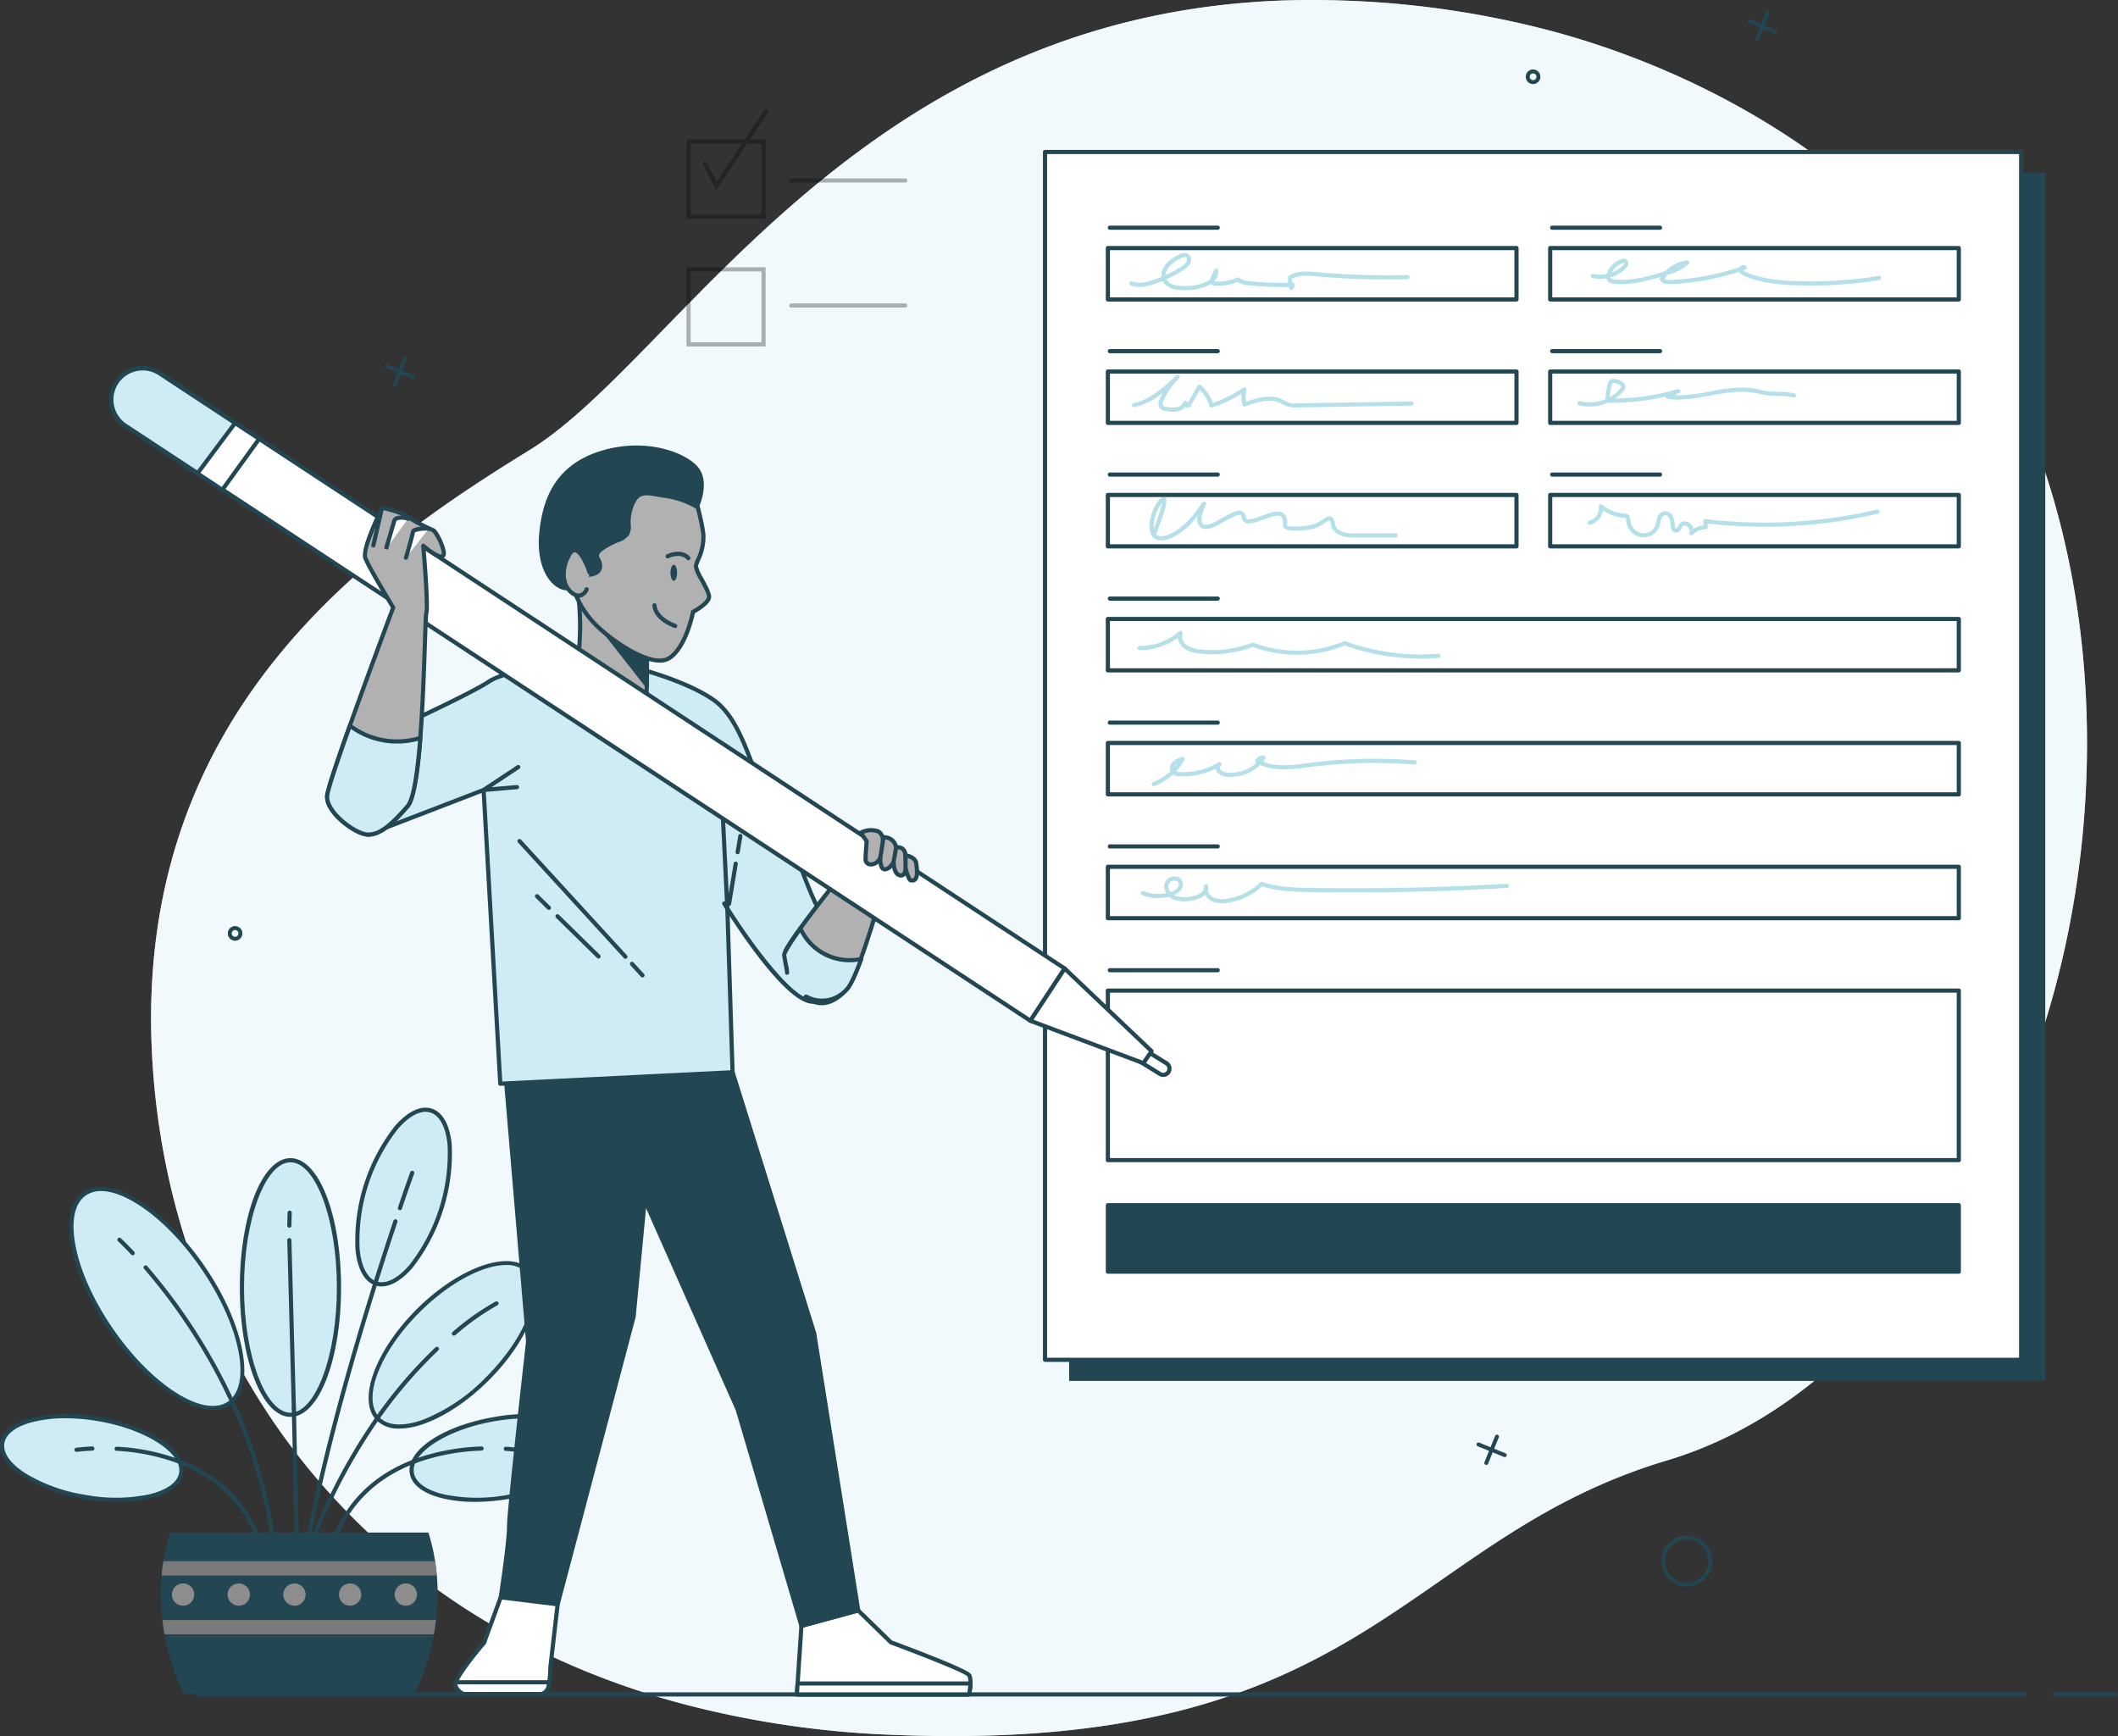 <svg id="Groupe_50699" data-name="Groupe 50699" xmlns="http://www.w3.org/2000/svg" xmlns:xlink="http://www.w3.org/1999/xlink" width="508.356" height="416.671" viewBox="0 0 508.356 416.671">
  <rect x="0" y="0" width="508.356" height="416.671" fill="#333333" stroke="none"/>
  <defs>
    <clipPath id="clip-path">
      <rect id="Rectangle_20145" data-name="Rectangle 20145" width="508.356" height="416.671" fill="none"/>
    </clipPath>
    <clipPath id="clip-path-3">
      <rect id="Rectangle_20129" data-name="Rectangle 20129" width="464.653" height="416.671" transform="translate(36.263)" fill="none"/>
    </clipPath>
    <clipPath id="clip-path-4">
      <rect id="Rectangle_20143" data-name="Rectangle 20143" width="53" height="57" transform="translate(164.766 26.151)" fill="none"/>
    </clipPath>
  </defs>
  <g id="Groupe_50707" data-name="Groupe 50707" clip-path="url(#clip-path)">
    <g id="Groupe_50706" data-name="Groupe 50706">
      <g id="Groupe_50705" data-name="Groupe 50705" clip-path="url(#clip-path)">
        <path id="Tracé_519275" data-name="Tracé 519275" d="M487.308,255.739c-14.722,39.433-44.8,82.112-87.135,94.748-63.961,19.1-71.6,70.655-186.163,65.873a231.163,231.163,0,0,1-49.538-7.265,192.368,192.368,0,0,1-23.291-7.747C74.255,374.241,39.343,314.58,36.445,252.155,32.62,170.053,89.9,130.919,127.136,108S209.238-3.7,321.9.119a224.021,224.021,0,0,1,50.919,7.439c37.907,10.259,76.441,32.951,98.834,66.124q2.521,3.738,4.82,7.641c29.966,50.842,30.913,120.657,10.839,174.416" fill="#cfecf4"/>
        <g id="Groupe_50701" data-name="Groupe 50701" opacity="0.7">
          <g id="Groupe_50700" data-name="Groupe 50700">
            <g id="Groupe_50699-2" data-name="Groupe 50699" clip-path="url(#clip-path-3)">
              <path id="Tracé_519276" data-name="Tracé 519276" d="M487.308,255.739c-14.722,39.433-44.8,82.112-87.135,94.748-63.961,19.1-71.6,70.655-186.163,65.873a231.163,231.163,0,0,1-49.538-7.265,192.368,192.368,0,0,1-23.291-7.747C74.255,374.241,39.343,314.58,36.445,252.155,32.62,170.053,89.9,130.919,127.136,108S209.238-3.7,321.9.119a224.021,224.021,0,0,1,50.919,7.439c37.907,10.259,76.441,32.951,98.834,66.124q2.521,3.738,4.82,7.641c29.966,50.842,30.913,120.657,10.839,174.416" fill="#fff"/>
            </g>
          </g>
        </g>
        <rect id="Rectangle_20130" data-name="Rectangle 20130" width="234.283" height="289.882" transform="translate(256.613 41.546)" fill="#234653"/>
        <rect id="Rectangle_20131" data-name="Rectangle 20131" width="234.283" height="289.882" transform="translate(250.823 36.479)" fill="#fff"/>
        <path id="Tracé_519277" data-name="Tracé 519277" d="M485.106,326.861H250.823a.5.5,0,0,1-.5-.5V36.479a.5.5,0,0,1,.5-.5H485.106a.5.5,0,0,1,.5.5V326.361a.5.5,0,0,1-.5.5m-233.783-1H484.606V36.979H251.323Z" fill="#234653"/>
        <rect id="Rectangle_20132" data-name="Rectangle 20132" width="98.077" height="12.331" transform="translate(265.906 59.539)" fill="#fff"/>
        <path id="Tracé_519278" data-name="Tracé 519278" d="M363.983,72.37H265.906a.5.5,0,0,1-.5-.5V59.539a.5.5,0,0,1,.5-.5h98.077a.5.5,0,0,1,.5.5V71.87a.5.5,0,0,1-.5.5m-97.577-1h97.076V60.039H266.406Z" fill="#234653"/>
        <path id="Tracé_519279" data-name="Tracé 519279" d="M292.269,55.15H266.385a.5.5,0,0,1,0-1h25.884a.5.5,0,0,1,0,1" fill="#234653"/>
        <rect id="Rectangle_20133" data-name="Rectangle 20133" width="98.077" height="12.331" transform="translate(372.071 59.539)" fill="#fff"/>
        <path id="Tracé_519280" data-name="Tracé 519280" d="M470.148,72.37H372.071a.5.5,0,0,1-.5-.5V59.539a.5.5,0,0,1,.5-.5h98.077a.5.5,0,0,1,.5.5V71.87a.5.5,0,0,1-.5.5m-97.577-1h97.077V60.039H372.571Z" fill="#234653"/>
        <path id="Tracé_519281" data-name="Tracé 519281" d="M398.434,55.15H372.549a.5.5,0,0,1,0-1h25.885a.5.5,0,0,1,0,1" fill="#234653"/>
        <rect id="Rectangle_20134" data-name="Rectangle 20134" width="98.077" height="12.331" transform="translate(265.906 89.166)" fill="#fff"/>
        <path id="Tracé_519282" data-name="Tracé 519282" d="M363.983,102H265.906a.5.5,0,0,1-.5-.5V89.166a.5.5,0,0,1,.5-.5h98.077a.5.5,0,0,1,.5.5V101.5a.5.5,0,0,1-.5.5m-97.577-1h97.076V89.666H266.406Z" fill="#234653"/>
        <path id="Tracé_519283" data-name="Tracé 519283" d="M292.269,84.777H266.385a.5.5,0,0,1,0-1h25.884a.5.5,0,0,1,0,1" fill="#234653"/>
        <rect id="Rectangle_20135" data-name="Rectangle 20135" width="98.077" height="12.331" transform="translate(372.071 89.166)" fill="#fff"/>
        <path id="Tracé_519284" data-name="Tracé 519284" d="M470.148,102H372.071a.5.5,0,0,1-.5-.5V89.166a.5.5,0,0,1,.5-.5h98.077a.5.5,0,0,1,.5.5V101.5a.5.5,0,0,1-.5.5m-97.577-1h97.077V89.666H372.571Z" fill="#234653"/>
        <path id="Tracé_519285" data-name="Tracé 519285" d="M398.434,84.777H372.549a.5.5,0,0,1,0-1h25.885a.5.5,0,0,1,0,1" fill="#234653"/>
        <rect id="Rectangle_20136" data-name="Rectangle 20136" width="98.077" height="12.331" transform="translate(265.906 118.793)" fill="#fff"/>
        <path id="Tracé_519286" data-name="Tracé 519286" d="M363.983,131.624H265.906a.5.5,0,0,1-.5-.5V118.793a.5.5,0,0,1,.5-.5h98.077a.5.5,0,0,1,.5.5v12.331a.5.5,0,0,1-.5.5m-97.577-1h97.076V119.293H266.406Z" fill="#234653"/>
        <path id="Tracé_519287" data-name="Tracé 519287" d="M292.269,114.4H266.385a.5.5,0,0,1,0-1h25.884a.5.5,0,0,1,0,1" fill="#234653"/>
        <rect id="Rectangle_20137" data-name="Rectangle 20137" width="204.241" height="12.331" transform="translate(265.907 148.556)" fill="#fff"/>
        <path id="Tracé_519288" data-name="Tracé 519288" d="M470.148,161.386H265.906a.5.5,0,0,1-.5-.5v-12.33a.5.5,0,0,1,.5-.5H470.148a.5.5,0,0,1,.5.5v12.33a.5.5,0,0,1-.5.5m-203.742-1H469.647V149.055H266.406Z" fill="#234653"/>
        <path id="Tracé_519289" data-name="Tracé 519289" d="M292.269,144.167H266.385a.5.5,0,0,1,0-1h25.884a.5.5,0,0,1,0,1" fill="#234653"/>
        <rect id="Rectangle_20138" data-name="Rectangle 20138" width="204.241" height="12.331" transform="translate(265.907 178.319)" fill="#fff"/>
        <path id="Tracé_519290" data-name="Tracé 519290" d="M470.148,191.15H265.906a.5.5,0,0,1-.5-.5V178.319a.5.5,0,0,1,.5-.5H470.148a.5.5,0,0,1,.5.5V190.65a.5.5,0,0,1-.5.5m-203.742-1H469.647V178.819H266.406Z" fill="#234653"/>
        <path id="Tracé_519291" data-name="Tracé 519291" d="M292.269,173.93H266.385a.5.5,0,0,1,0-1h25.884a.5.5,0,0,1,0,1" fill="#234653"/>
        <rect id="Rectangle_20139" data-name="Rectangle 20139" width="204.241" height="12.331" transform="translate(265.907 208.034)" fill="#fff"/>
        <path id="Tracé_519292" data-name="Tracé 519292" d="M470.148,220.865H265.906a.5.5,0,0,1-.5-.5V208.034a.5.5,0,0,1,.5-.5H470.148a.5.5,0,0,1,.5.5v12.331a.5.5,0,0,1-.5.5m-203.742-1H469.647V208.534H266.406Z" fill="#234653"/>
        <rect id="Rectangle_20140" data-name="Rectangle 20140" width="204.241" height="15.946" transform="translate(265.907 289.261)" fill="#234653"/>
        <path id="Tracé_519293" data-name="Tracé 519293" d="M470.148,305.707H265.906a.5.5,0,0,1-.5-.5V289.261a.5.5,0,0,1,.5-.5H470.148a.5.5,0,0,1,.5.5v15.946a.5.5,0,0,1-.5.5m-203.742-1H469.647V289.761H266.406Z" fill="#234653"/>
        <path id="Tracé_519294" data-name="Tracé 519294" d="M292.269,203.646H266.385a.5.5,0,0,1,0-1h25.884a.5.5,0,0,1,0,1" fill="#234653"/>
        <rect id="Rectangle_20141" data-name="Rectangle 20141" width="204.241" height="40.688" transform="translate(265.907 237.75)" fill="#fff"/>
        <path id="Tracé_519295" data-name="Tracé 519295" d="M470.148,278.938H265.906a.5.5,0,0,1-.5-.5V237.75a.5.5,0,0,1,.5-.5H470.148a.5.5,0,0,1,.5.5v40.688a.5.5,0,0,1-.5.5m-203.742-1H469.647V238.25H266.406Z" fill="#234653"/>
        <path id="Tracé_519296" data-name="Tracé 519296" d="M292.269,233.361H266.385a.5.5,0,0,1,0-1h25.884a.5.5,0,0,1,0,1" fill="#234653"/>
        <rect id="Rectangle_20142" data-name="Rectangle 20142" width="98.077" height="12.331" transform="translate(372.071 118.793)" fill="#fff"/>
        <path id="Tracé_519297" data-name="Tracé 519297" d="M470.148,131.624H372.071a.5.5,0,0,1-.5-.5V118.793a.5.5,0,0,1,.5-.5h98.077a.5.5,0,0,1,.5.5v12.331a.5.5,0,0,1-.5.5m-97.577-1h97.077V119.293H372.571Z" fill="#234653"/>
        <path id="Tracé_519298" data-name="Tracé 519298" d="M398.434,114.4H372.549a.5.5,0,0,1,0-1h25.885a.5.5,0,0,1,0,1" fill="#234653"/>
        <g id="Groupe_50704" data-name="Groupe 50704" opacity="0.3">
          <g id="Groupe_50703" data-name="Groupe 50703">
            <g id="Groupe_50702" data-name="Groupe 50702" clip-path="url(#clip-path-4)">
              <path id="Tracé_519299" data-name="Tracé 519299" d="M183.766,52.484h-19v-19h19Zm-18-1h17v-17h-17Z"/>
              <path id="Tracé_519300" data-name="Tracé 519300" d="M183.766,83.151h-19v-19h19Zm-18-1h17v-17h-17Z"/>
              <path id="Tracé_519301" data-name="Tracé 519301" d="M217.266,43.818H189.932a.5.5,0,0,1,0-1h27.334a.5.5,0,0,1,0,1"/>
              <path id="Tracé_519302" data-name="Tracé 519302" d="M217.266,73.818H189.932a.5.5,0,0,1,0-1h27.334a.5.5,0,0,1,0,1"/>
              <path id="Tracé_519303" data-name="Tracé 519303" d="M171.87,45.645l-3.052-6.1a.5.5,0,0,1,.9-.447l2.28,4.563,11.523-17.283a.5.5,0,0,1,.832.554Z"/>
            </g>
          </g>
        </g>
        <path id="Tracé_519304" data-name="Tracé 519304" d="M507.856,407.167h-14.88a.5.5,0,1,1,0-1h14.88a.5.5,0,0,1,0,1" fill="#234653"/>
        <path id="Tracé_519305" data-name="Tracé 519305" d="M486.043,407.167H47.451a.5.5,0,0,1,0-1H486.043a.5.5,0,0,1,0,1" fill="#234653"/>
        <path id="Tracé_519306" data-name="Tracé 519306" d="M81.362,309.006c0,16.872-5.214,30.549-11.647,30.549s-11.647-13.677-11.647-30.549,5.215-30.549,11.647-30.549,11.647,13.677,11.647,30.549" fill="#cfecf4"/>
        <path id="Tracé_519307" data-name="Tracé 519307" d="M69.715,340.056c-6.812,0-12.147-13.639-12.147-31.05s5.335-31.049,12.147-31.049S81.861,291.6,81.861,309.006s-5.334,31.05-12.146,31.05m0-61.1c-6.043,0-11.147,13.761-11.147,30.049s5.1,30.05,11.147,30.05,11.146-13.761,11.146-30.05-5.1-30.049-11.146-30.049" fill="#234653"/>
        <path id="Tracé_519308" data-name="Tracé 519308" d="M105.9,290.167c-3.641,11.459-10.636,19.464-15.623,17.88s-6.079-12.159-2.438-23.618,10.635-19.465,15.623-17.88,6.079,12.159,2.438,23.618" fill="#cfecf4"/>
        <path id="Tracé_519309" data-name="Tracé 519309" d="M91.593,308.747a4.826,4.826,0,0,1-1.466-.224c-2.613-.831-4.318-3.861-4.8-8.531a44.581,44.581,0,0,1,9.444-29.724c3.088-3.536,6.225-5.026,8.844-4.2s4.319,3.859,4.8,8.531a44.574,44.574,0,0,1-9.443,29.724c-2.531,2.9-5.1,4.42-7.379,4.42m10.546-41.9c-1.979,0-4.281,1.409-6.615,4.08a43.6,43.6,0,0,0-9.2,28.963c.438,4.25,1.9,6.978,4.108,7.681s4.978-.683,7.789-3.9a43.6,43.6,0,0,0,9.2-28.964c-.439-4.25-1.9-6.978-4.109-7.68a3.87,3.87,0,0,0-1.173-.179" fill="#234653"/>
        <path id="Tracé_519310" data-name="Tracé 519310" d="M20.443,359.266C8.588,357.258-.314,351.447.56,346.287s11.193-7.714,23.048-5.7S44.365,348.4,43.491,353.56s-11.193,7.714-23.048,5.706" fill="#cfecf4"/>
        <path id="Tracé_519311" data-name="Tracé 519311" d="M28.346,360.454a48.1,48.1,0,0,1-7.988-.7,40.234,40.234,0,0,1-14.9-5.382C1.522,351.81-.392,348.908.066,346.2s3.221-4.814,7.78-5.943a40.3,40.3,0,0,1,15.845-.173c12.313,2.086,21.227,8.041,20.292,13.556-.458,2.7-3.22,4.814-7.779,5.942a33.038,33.038,0,0,1-7.858.868M15.7,340.393a32.042,32.042,0,0,0-7.617.839c-4.149,1.027-6.646,2.852-7.033,5.139S2.423,351.2,6,353.54a39.235,39.235,0,0,0,14.525,5.233,39.26,39.26,0,0,0,15.438-.157c4.148-1.027,6.645-2.852,7.033-5.139.812-4.8-8.105-10.477-19.474-12.4a47.074,47.074,0,0,0-7.82-.682" fill="#234653"/>
        <path id="Tracé_519312" data-name="Tracé 519312" d="M116.867,331.023c-9.9,9.82-21.6,14.078-26.13,9.511s-.175-16.23,9.727-26.05,21.6-14.079,26.13-9.511.175,16.23-9.727,26.05" fill="#cfecf4"/>
        <path id="Tracé_519313" data-name="Tracé 519313" d="M95.852,342.872a7.433,7.433,0,0,1-5.471-1.986c-4.715-4.755-.351-16.759,9.73-26.757s22.121-14.263,26.839-9.508.35,16.759-9.731,26.758c-4.84,4.8-10.258,8.444-15.26,10.265a18.158,18.158,0,0,1-6.107,1.228m25.59-39.259c-5.483,0-13.516,4.174-20.626,11.226-9.69,9.61-14.052,20.979-9.724,25.343,2.043,2.062,5.78,2.248,10.525.522a43.31,43.31,0,0,0,14.9-10.035c9.691-9.611,14.053-20.98,9.725-25.344a6.524,6.524,0,0,0-4.8-1.712" fill="#234653"/>
        <path id="Tracé_519314" data-name="Tracé 519314" d="M48.637,304.088c9.575,13.892,12.428,28.537,6.372,32.71s-18.726-3.7-28.3-17.6-12.428-28.537-6.372-32.71,18.726,3.7,28.3,17.6" fill="#cfecf4"/>
        <path id="Tracé_519315" data-name="Tracé 519315" d="M51.193,338.387c-6.864,0-16.974-7.407-24.9-18.9-4.668-6.774-7.909-13.944-9.126-20.188-1.244-6.385-.221-11.079,2.882-13.218s7.856-1.423,13.379,2.011c5.4,3.359,10.949,8.94,15.618,15.713,9.716,14.1,12.517,29.083,6.245,33.406a7.084,7.084,0,0,1-4.1,1.178M24.245,285.865A6.256,6.256,0,0,0,20.62,286.9c-2.755,1.9-3.632,6.232-2.469,12.2,1.191,6.112,4.376,13.148,8.969,19.812,9.4,13.642,21.79,21.475,27.6,17.468s2.9-18.373-6.5-32.015c-4.591-6.663-10.033-12.144-15.321-15.432-3.278-2.038-6.232-3.074-8.658-3.074" fill="#234653"/>
        <path id="Tracé_519316" data-name="Tracé 519316" d="M71.433,380.534a.5.5,0,0,1-.5-.489l-.9-42a.5.5,0,0,1,.489-.51.508.508,0,0,1,.511.489l.9,42a.5.5,0,0,1-.489.511Z" fill="#234653"/>
        <path id="Tracé_519317" data-name="Tracé 519317" d="M70.532,338.531a.5.5,0,0,1-.5-.486l-1.086-40.384a.5.5,0,0,1,.486-.514h.014a.5.5,0,0,1,.5.487l1.086,40.383a.5.5,0,0,1-.486.514Z" fill="#234653"/>
        <path id="Tracé_519318" data-name="Tracé 519318" d="M69.446,294.652h-.013a.5.5,0,0,1-.487-.513l.078-3.093a.5.5,0,1,1,1,.025l-.078,3.094a.5.5,0,0,1-.5.487" fill="#234653"/>
        <path id="Tracé_519319" data-name="Tracé 519319" d="M66.469,379.388a.5.5,0,0,1-.5-.473,116.53,116.53,0,0,0-11.456-43.886.5.5,0,0,1,.9-.43,117.491,117.491,0,0,1,11.552,44.262.5.5,0,0,1-.472.527h-.027" fill="#234653"/>
        <path id="Tracé_519320" data-name="Tracé 519320" d="M54.965,335.314a.5.5,0,0,1-.451-.285,137.534,137.534,0,0,0-19.933-30.5.5.5,0,0,1,.756-.655A138.574,138.574,0,0,1,55.416,334.6a.5.5,0,0,1-.236.667.513.513,0,0,1-.215.048" fill="#234653"/>
        <path id="Tracé_519321" data-name="Tracé 519321" d="M31.857,301.264a.5.5,0,0,1-.364-.157c-1.947-2.07-3.154-3.176-3.165-3.187a.5.5,0,1,1,.674-.739c.049.046,1.244,1.14,3.219,3.24a.5.5,0,0,1-.364.843" fill="#234653"/>
        <path id="Tracé_519322" data-name="Tracé 519322" d="M72.578,377.1a.485.485,0,0,1-.158-.026.5.5,0,0,1-.317-.632,138.877,138.877,0,0,1,18.952-37.606.5.5,0,0,1,.81.586,137.876,137.876,0,0,0-18.812,37.336.5.5,0,0,1-.475.342" fill="#234653"/>
        <path id="Tracé_519323" data-name="Tracé 519323" d="M91.46,339.626a.5.5,0,0,1-.4-.793,111.062,111.062,0,0,1,13.461-15.467.5.5,0,0,1,.687.726,110.043,110.043,0,0,0-13.338,15.327.5.5,0,0,1-.4.207" fill="#234653"/>
        <path id="Tracé_519324" data-name="Tracé 519324" d="M108.963,320.554a.5.5,0,0,1-.322-.882,61.064,61.064,0,0,1,10.3-7.292.5.5,0,0,1,.457.89,61.371,61.371,0,0,0-10.11,7.166.5.5,0,0,1-.322.118" fill="#234653"/>
        <path id="Tracé_519325" data-name="Tracé 519325" d="M71.816,382.061a.523.523,0,0,1-.078-.006.5.5,0,0,1-.417-.571c4.035-26,12.653-55.912,19.173-76.428a.5.5,0,1,1,.953.3c-6.509,20.484-15.112,50.345-19.138,76.28a.5.5,0,0,1-.493.423" fill="#234653"/>
        <path id="Tracé_519326" data-name="Tracé 519326" d="M90.97,305.707a.494.494,0,0,1-.151-.023.5.5,0,0,1-.326-.628C91.782,301,93.105,296.949,94.427,293a.5.5,0,1,1,.947.317c-1.32,3.94-2.641,7.99-3.927,12.037a.5.5,0,0,1-.477.349" fill="#234653"/>
        <path id="Tracé_519327" data-name="Tracé 519327" d="M95.985,290.452a.477.477,0,0,1-.161-.027.5.5,0,0,1-.313-.634c1.8-5.276,2.936-8.418,2.948-8.449a.5.5,0,1,1,.939.341c-.011.031-1.148,3.165-2.939,8.43a.5.5,0,0,1-.474.339" fill="#234653"/>
        <path id="Tracé_519328" data-name="Tracé 519328" d="M62.65,371.369a.5.5,0,0,1-.473-.338c-3.248-9.484-9.795-16.152-19.461-19.817a.5.5,0,1,1,.356-.935c9.956,3.776,16.7,10.649,20.051,20.428a.5.5,0,0,1-.311.635.51.51,0,0,1-.162.027" fill="#234653"/>
        <path id="Tracé_519329" data-name="Tracé 519329" d="M42.894,351.246a.488.488,0,0,1-.178-.033,49.842,49.842,0,0,0-14.742-3,.5.5,0,0,1-.47-.528.507.507,0,0,1,.529-.47,50.8,50.8,0,0,1,15.039,3.06.5.5,0,0,1-.178.967" fill="#234653"/>
        <path id="Tracé_519330" data-name="Tracé 519330" d="M18.353,348.457a.5.5,0,0,1-.069-.995c.059-.008,1.487-.21,3.852-.3h.02a.5.5,0,0,1,.019,1c-2.309.09-3.736.291-3.751.293a.417.417,0,0,1-.071.005" fill="#234653"/>
        <path id="Tracé_519331" data-name="Tracé 519331" d="M121.895,359.266c11.855-2.008,20.757-7.819,19.883-12.979s-11.193-7.714-23.048-5.7S97.973,348.4,98.847,353.56s11.193,7.714,23.048,5.706" fill="#cfecf4"/>
        <path id="Tracé_519332" data-name="Tracé 519332" d="M113.991,360.454a33.038,33.038,0,0,1-7.858-.868c-4.559-1.128-7.321-3.238-7.779-5.942-.935-5.515,7.979-11.47,20.292-13.556a40.276,40.276,0,0,1,15.845.173c4.559,1.129,7.322,3.239,7.78,5.943s-1.456,5.606-5.388,8.173a40.252,40.252,0,0,1-14.9,5.382,48.1,48.1,0,0,1-7.988.7m12.643-20.061a47.073,47.073,0,0,0-7.82.682c-11.369,1.925-20.286,7.6-19.474,12.4.388,2.287,2.885,4.112,7.033,5.139a39.221,39.221,0,0,0,15.438.157,39.235,39.235,0,0,0,14.525-5.233c3.578-2.336,5.336-4.882,4.948-7.169s-2.884-4.112-7.033-5.139a32.042,32.042,0,0,0-7.617-.839" fill="#234653"/>
        <path id="Tracé_519333" data-name="Tracé 519333" d="M79.688,371.369a.51.51,0,0,1-.162-.027.5.5,0,0,1-.311-.635c3.378-9.866,10.212-16.772,20.31-20.525a.5.5,0,0,1,.348.937c-9.8,3.644-16.435,10.343-19.712,19.912a.5.5,0,0,1-.473.338" fill="#234653"/>
        <path id="Tracé_519334" data-name="Tracé 519334" d="M99.7,351.15a.5.5,0,0,1-.175-.969,51.672,51.672,0,0,1,16.039-3.023.488.488,0,0,1,.52.481.5.5,0,0,1-.482.518,50.681,50.681,0,0,0-15.728,2.962.507.507,0,0,1-.174.031" fill="#234653"/>
        <path id="Tracé_519335" data-name="Tracé 519335" d="M123.985,348.457a.424.424,0,0,1-.071-.005c-.01,0-.95-.133-2.529-.231a.5.5,0,0,1-.467-.53.479.479,0,0,1,.53-.468c1.623.1,2.567.234,2.606.239a.5.5,0,0,1-.069.995" fill="#234653"/>
        <path id="Tracé_519336" data-name="Tracé 519336" d="M99.529,406.56a56.5,56.5,0,0,0,5.508-24.044,49.583,49.583,0,0,0-2.2-14.7H40.8a49.583,49.583,0,0,0-2.2,14.7A56.5,56.5,0,0,0,44.1,406.56Z" fill="#234653"/>
        <path id="Tracé_519337" data-name="Tracé 519337" d="M39.2,374.687q-.265,1.695-.415,3.437H104.84q-.151-1.741-.415-3.437Z" fill="#7a7a7a"/>
        <path id="Tracé_519338" data-name="Tracé 519338" d="M104.137,392.253c.207-1.139.387-2.285.524-3.437H38.969c.136,1.152.316,2.3.523,3.437Z" fill="#7a7a7a"/>
        <path id="Tracé_519339" data-name="Tracé 519339" d="M46.612,382.707a2.673,2.673,0,1,1-2.673-2.673,2.673,2.673,0,0,1,2.673,2.673" fill="#8d8d8d"/>
        <path id="Tracé_519340" data-name="Tracé 519340" d="M59.977,382.707a2.673,2.673,0,1,1-2.673-2.673,2.673,2.673,0,0,1,2.673,2.673" fill="#8d8d8d"/>
        <path id="Tracé_519341" data-name="Tracé 519341" d="M73.342,382.707a2.673,2.673,0,1,1-2.673-2.673,2.673,2.673,0,0,1,2.673,2.673" fill="#8d8d8d"/>
        <path id="Tracé_519342" data-name="Tracé 519342" d="M86.708,382.707a2.673,2.673,0,1,1-2.673-2.673,2.673,2.673,0,0,1,2.673,2.673" fill="#8d8d8d"/>
        <path id="Tracé_519343" data-name="Tracé 519343" d="M100.073,382.707a2.673,2.673,0,1,1-2.673-2.673,2.673,2.673,0,0,1,2.673,2.673" fill="#8d8d8d"/>
        <path id="Tracé_519344" data-name="Tracé 519344" d="M205.977,386.514l7.86,7.658s17.936,6.651,18.742,7.86,0,4.635,0,4.635H191.265l1.093-16.453Z" fill="#fff"/>
        <path id="Tracé_519345" data-name="Tracé 519345" d="M232.579,407.167H191.266a.5.5,0,0,1-.5-.533l1.092-16.454a.5.5,0,0,1,.368-.449l13.619-3.7a.5.5,0,0,1,.479.125l7.786,7.584c4.356,1.616,18.06,6.777,18.884,8.014.9,1.351.159,4.655.071,5.028a.5.5,0,0,1-.487.385m-40.779-1h40.376c.255-1.278.438-3.182-.013-3.858-.674-.772-10.037-4.531-18.5-7.668a.511.511,0,0,1-.175-.111l-7.656-7.459-13,3.532Z" fill="#234653"/>
        <path id="Tracé_519346" data-name="Tracé 519346" d="M232.933,404.047H191.44l-.174,2.62H232.58a15.441,15.441,0,0,0,.353-2.62" fill="#fff"/>
        <path id="Tracé_519347" data-name="Tracé 519347" d="M232.579,407.167H191.266a.5.5,0,0,1-.5-.533l.174-2.62a.5.5,0,0,1,.5-.467h41.493a.5.5,0,0,1,.5.516,15.748,15.748,0,0,1-.367,2.718.5.5,0,0,1-.487.386m-40.779-1h40.373a15.947,15.947,0,0,0,.23-1.62h-40.5Z" fill="#234653"/>
        <path id="Tracé_519348" data-name="Tracé 519348" d="M121.076,255.015l5.667,67s-4.567,40.353-4.567,44.353-2,17-2,17l13.667,1.666,18.233-69.019,2.667-28,22.333,50.333,15.282,51.866,13.619-3.7-10.568-66.5-19.583-62.667-1.417-7.333-53.333.667Z" fill="#234653"/>
        <path id="Tracé_519349" data-name="Tracé 519349" d="M192.357,390.713a.5.5,0,0,1-.479-.359L176.6,338.489l-21.537-48.527-2.485,26.1-18.248,69.1a.488.488,0,0,1-.544.368l-13.667-1.666a.5.5,0,0,1-.434-.573c.02-.129,2-13.007,2-16.923,0-3.983,4.382-42.76,4.569-44.409l-5.667-66.9c0-.014,0-.028,0-.042v-4.333a.5.5,0,0,1,.494-.5l53.333-.667a.551.551,0,0,1,.5.4l1.417,7.333,19.57,62.613,10.584,66.569a.5.5,0,0,1-.364.561l-13.619,3.7a.5.5,0,0,1-.131.017m-37.615-103.2a.5.5,0,0,1,.457.3l22.334,50.333L192.7,389.6l12.714-3.453-10.5-66.055-19.567-62.6L174,250.52l-52.422.655v3.819l5.664,66.979c-.047.5-4.564,40.468-4.564,44.4,0,3.587-1.554,14.089-1.928,16.565l12.723,1.552,18.122-68.6,2.651-27.919a.5.5,0,0,1,.418-.447.539.539,0,0,1,.08-.006" fill="#234653"/>
        <path id="Tracé_519350" data-name="Tracé 519350" d="M120.176,383.368l-4,10.919s-7.457,8.666-6.852,10.278a3.338,3.338,0,0,0,2.016,2.016h18.54a2.4,2.4,0,0,0,1.815-2.016,25.216,25.216,0,0,0,.4-4.433l1.746-15.1Z" fill="#fff"/>
        <path id="Tracé_519351" data-name="Tracé 519351" d="M111.339,407.08a.494.494,0,0,1-.138-.019,3.83,3.83,0,0,1-2.344-2.32c-.636-1.691,4.55-8,6.881-10.711l3.968-10.834a.49.49,0,0,1,.531-.325l13.667,1.667a.5.5,0,0,1,.436.554l-1.746,15.1a24.947,24.947,0,0,1-.411,4.485,2.882,2.882,0,0,1-2.233,2.4Zm.082-1H129.88a1.971,1.971,0,0,0,1.326-1.623,24.893,24.893,0,0,0,.391-4.326l1.692-14.661-12.78-1.558-3.863,10.547a.5.5,0,0,1-.091.154c-3.449,4.008-7.015,8.887-6.762,9.779a2.855,2.855,0,0,0,1.628,1.688m4.755-11.793h0Z" fill="#234653"/>
        <path id="Tracé_519352" data-name="Tracé 519352" d="M131.694,404.565c.057-.256.1-.528.147-.806H109.418a1.331,1.331,0,0,0-.094.806,3.337,3.337,0,0,0,2.015,2.015H129.88a2.393,2.393,0,0,0,1.814-2.015" fill="#fff"/>
        <path id="Tracé_519353" data-name="Tracé 519353" d="M111.34,407.081a.534.534,0,0,1-.138-.019,3.836,3.836,0,0,1-2.345-2.322,1.7,1.7,0,0,1,.088-1.142.5.5,0,0,1,.474-.339h22.422a.5.5,0,0,1,.495.575c-.044.29-.094.573-.153.839a2.88,2.88,0,0,1-2.232,2.4Zm.082-1h18.459a1.979,1.979,0,0,0,1.326-1.624q.021-.1.042-.2H109.8a.462.462,0,0,0-.006.136,2.854,2.854,0,0,0,1.627,1.686m20.273-1.516h0Z" fill="#234653"/>
        <path id="Tracé_519354" data-name="Tracé 519354" d="M140.076,159.1s-17.5,1-22.75,4.5-30.342,14.86-30.342,14.86L88.289,200.3l27.787-10.7,4,70.5,55.75-2.75-1.25-39.25-.75-1.25s14.683,24.039,21.433,23.539,8.25-11.75,3.25-18.75S190.886,201.7,185.636,194.2s-6.81-21.1-14.56-26.354-21.25-8.25-21.25-8.25Z" fill="#cfecf4"/>
        <path id="Tracé_519355" data-name="Tracé 519355" d="M120.076,260.6a.5.5,0,0,1-.5-.472l-3.961-69.815L88.469,200.766a.5.5,0,0,1-.679-.437l-1.305-21.841a.5.5,0,0,1,.293-.486c.25-.113,25.114-11.383,30.271-14.82,5.3-3.535,22.278-4.542,23-4.583a.464.464,0,0,1,.053,0l9.75.5c.638.135,13.765,3.093,21.505,8.336,4.85,3.285,7.31,9.675,9.69,15.854,1.533,3.983,2.981,7.745,5,10.628,2.677,3.823,4.683,9.051,6.624,14.106,1.954,5.09,3.8,9.9,6.247,13.325,3.193,4.47,4,10.945,1.911,15.4a6.621,6.621,0,0,1-5.531,4.143c-5.641.418-16.036-14.675-20.164-21.04l1.194,37.486a.5.5,0,0,1-.476.516L120.1,260.6h-.024m-4-71.5a.5.5,0,0,1,.5.472l3.972,70,54.763-2.7-1.229-38.629L173.4,217.1a.5.5,0,0,1,.856-.518c4.039,6.615,15.714,23.677,20.969,23.3a5.667,5.667,0,0,0,4.7-3.571c1.911-4.076,1.128-10.263-1.821-14.39-2.521-3.531-4.388-8.4-6.366-13.548-1.919-5-3.9-10.168-6.509-13.891-2.088-2.983-3.558-6.8-5.114-10.841-2.324-6.036-4.726-12.277-9.316-15.386-7.581-5.135-20.945-8.146-21.078-8.176l-9.64-.487c-.773.046-17.49,1.092-22.475,4.415-4.967,3.312-27.06,13.378-30.1,14.757l1.243,20.816L115.9,189.131a.507.507,0,0,1,.18-.033" fill="#234653"/>
        <line id="Ligne_2158" data-name="Ligne 2158" x1="1.096" y1="22.565" transform="translate(173.48 195.533)" fill="#fff"/>
        <path id="Tracé_519356" data-name="Tracé 519356" d="M174.576,218.6a.5.5,0,0,1-.5-.476l-1.1-22.565a.5.5,0,0,1,.475-.523.477.477,0,0,1,.523.475l1.1,22.565a.5.5,0,0,1-.475.524h-.024" fill="#234653"/>
        <line id="Ligne_2159" data-name="Ligne 2159" y1="3.865" x2="0.644" transform="translate(177.053 200.652)" fill="#fff"/>
        <path id="Tracé_519357" data-name="Tracé 519357" d="M177.054,205.018a.465.465,0,0,1-.083-.007.5.5,0,0,1-.411-.575l.643-3.865a.5.5,0,0,1,.987.164l-.644,3.865a.5.5,0,0,1-.492.418" fill="#234653"/>
        <line id="Ligne_2160" data-name="Ligne 2160" y1="9.622" x2="1.604" transform="translate(174.986 207.294)" fill="#fff"/>
        <path id="Tracé_519358" data-name="Tracé 519358" d="M174.988,217.416a.465.465,0,0,1-.083-.007.5.5,0,0,1-.412-.575l1.6-9.622a.5.5,0,0,1,.987.164L175.48,217a.5.5,0,0,1-.492.418" fill="#234653"/>
        <line id="Ligne_2161" data-name="Ligne 2161" x2="2.512" y2="2.743" transform="translate(151.694 231.34)" fill="#fff"/>
        <path id="Tracé_519359" data-name="Tracé 519359" d="M154.205,234.583a.5.5,0,0,1-.369-.162l-2.512-2.743a.5.5,0,0,1,.738-.676l2.512,2.743a.5.5,0,0,1-.369.838" fill="#234653"/>
        <line id="Ligne_2162" data-name="Ligne 2162" x2="25.419" y2="27.753" transform="translate(124.691 201.858)" fill="#fff"/>
        <path id="Tracé_519360" data-name="Tracé 519360" d="M150.11,230.111a.5.5,0,0,1-.369-.162L124.322,202.2a.5.5,0,0,1,.738-.675l25.419,27.753a.5.5,0,0,1-.369.838" fill="#234653"/>
        <line id="Ligne_2163" data-name="Ligne 2163" x2="9.843" y2="9.642" transform="translate(133.821 219.923)" fill="#fff"/>
        <path id="Tracé_519361" data-name="Tracé 519361" d="M143.664,230.065a.5.5,0,0,1-.35-.143l-9.842-9.642a.5.5,0,1,1,.7-.714l9.843,9.642a.5.5,0,0,1-.35.857" fill="#234653"/>
        <line id="Ligne_2164" data-name="Ligne 2164" x2="2.827" y2="2.77" transform="translate(128.908 215.109)" fill="#fff"/>
        <path id="Tracé_519362" data-name="Tracé 519362" d="M131.735,218.379a.5.5,0,0,1-.35-.143l-2.827-2.77a.5.5,0,1,1,.7-.714l2.828,2.77a.5.5,0,0,1-.35.857" fill="#234653"/>
        <path id="Tracé_519363" data-name="Tracé 519363" d="M116.076,190.1a.5.5,0,0,1-.276-.917l8.313-5.509a.5.5,0,0,1,.553.834l-6.679,4.425,6.059-.522a.505.505,0,0,1,.541.455.5.5,0,0,1-.455.541l-8.013.691a.315.315,0,0,1-.043,0" fill="#234653"/>
        <path id="Tracé_519364" data-name="Tracé 519364" d="M138.339,138.708a87.384,87.384,0,0,1,.9,11.519,81.87,81.87,0,0,1-.9,11.292s11.293,17.166,13.326,18.521,3.387-4.517,3.387-7,.226-9.712.226-9.712V155.2Z" fill="#b1b1b1"/>
        <path id="Tracé_519365" data-name="Tracé 519365" d="M152.262,180.738a1.575,1.575,0,0,1-.875-.282c-2.058-1.372-12.3-16.9-13.465-18.662a.507.507,0,0,1-.078-.354,81.553,81.553,0,0,0,.9-11.213,87.284,87.284,0,0,0-.9-11.443.5.5,0,0,1,.267-.52.5.5,0,0,1,.577.086l16.94,16.487a.5.5,0,0,1,.151.359v8.13c0,.088-.226,7.264-.226,9.712,0,2.08-.92,6.621-2.6,7.523a1.444,1.444,0,0,1-.687.177m-13.4-19.333c4.522,6.869,11.66,17.273,13.078,18.219a.463.463,0,0,0,.536.055c1.126-.6,2.076-4.507,2.076-6.641,0-2.464.224-9.655.226-9.727v-7.9l-15.748-15.327a85.619,85.619,0,0,1,.712,10.148,83.179,83.179,0,0,1-.88,11.178" fill="#234653"/>
        <path id="Tracé_519366" data-name="Tracé 519366" d="M155.245,164.441c.02-.683.034-1.115.034-1.115V155.2l-3.832-3.729-9.37-3.785Z" fill="#234653"/>
        <path id="Tracé_519367" data-name="Tracé 519367" d="M155.244,164.942a.5.5,0,0,1-.393-.191l-13.168-16.76a.5.5,0,0,1,.581-.772l9.37,3.784a.514.514,0,0,1,.161.1l3.832,3.729a.5.5,0,0,1,.151.359l-.034,9.261a.5.5,0,0,1-.344.46.525.525,0,0,1-.156.025m-11.616-16.094,11.15,14.192v-7.633l-3.61-3.514Z" fill="#234653"/>
        <path id="Tracé_519368" data-name="Tracé 519368" d="M165.894,116.122s2.71,8.808,2.936,12.422-1.807,6.324-1.807,7.453,3.162,5.647,3.162,7.228-3.839,3.613-3.839,3.613S164.765,155.2,160.7,157.9s-13.325-3.839-16.939-7.227a21.743,21.743,0,0,1-6.324-10.164c-1.129-3.613.226-11.97,2.485-18.746a15.383,15.383,0,0,1,12.422-10.841c5.194-.9,12.873,2.033,13.551,5.195" fill="#b1b1b1"/>
        <path id="Tracé_519369" data-name="Tracé 519369" d="M158.342,159.036c-4.76,0-11.729-5-14.924-7.993a22.216,22.216,0,0,1-6.46-10.379c-1.227-3.929.322-12.559,2.487-19.053a15.944,15.944,0,0,1,12.811-11.176c5.464-.947,13.361,2.165,14.122,5.56.178.579,2.726,8.938,2.95,12.519a13.148,13.148,0,0,1-1.3,5.986,5.79,5.79,0,0,0-.5,1.5,13.163,13.163,0,0,0,1.323,2.839c.9,1.674,1.839,3.4,1.839,4.389,0,1.649-2.9,3.393-3.9,3.941-.3,1.421-1.963,8.588-5.814,11.155a4.658,4.658,0,0,1-2.633.714m-4.014-47.768a11.047,11.047,0,0,0-1.9.153,14.8,14.8,0,0,0-12.034,10.506c-2.425,7.276-3.492,15.2-2.481,18.439a21.287,21.287,0,0,0,6.188,9.948c3.925,3.68,12.744,9.562,16.32,7.176,3.845-2.564,5.417-10.662,5.432-10.744a.5.5,0,0,1,.257-.349c1.485-.787,3.574-2.291,3.574-3.171,0-.731-.953-2.5-1.719-3.914A10.053,10.053,0,0,1,166.522,136a5.6,5.6,0,0,1,.582-1.883,12.093,12.093,0,0,0,1.226-5.539c-.22-3.513-2.888-12.219-2.914-12.307a.256.256,0,0,1-.012-.042c-.537-2.51-6.38-4.959-11.076-4.959" fill="#234653"/>
        <path id="Tracé_519370" data-name="Tracé 519370" d="M162.506,137.466c0,1.06-.354,1.92-.79,1.92s-.791-.86-.791-1.92.354-1.92.791-1.92.79.86.79,1.92" fill="#234653"/>
        <path id="Tracé_519371" data-name="Tracé 519371" d="M165.216,134.465a.5.5,0,0,1-.374-.168c-1.526-1.716-4.344-.35-4.372-.336a.5.5,0,0,1-.446-.9c.143-.071,3.528-1.727,5.566.567a.5.5,0,0,1-.374.832" fill="#234653"/>
        <path id="Tracé_519372" data-name="Tracé 519372" d="M162.054,150.727a.485.485,0,0,1-.158-.026c-.207-.069-5.065-1.729-5.31-5.41a.5.5,0,0,1,.466-.532.514.514,0,0,1,.532.466c.2,3.009,4.584,4.513,4.628,4.528a.5.5,0,0,1-.158.974" fill="#234653"/>
        <path id="Tracé_519373" data-name="Tracé 519373" d="M139.232,137.879s4.291.678,4.743-1.581-2.259-2.71.678-4.743,4.968-2.033,5.872-3.388-.363-3.539,1.218-7.152,3.483-2.678,8-2a20.662,20.662,0,0,1,7.5,2.6s2.775-5.881-.161-9.269-12.278-6.828-22.667-3.667-13.535,10.678-14.438,18.809,2.258,12.648,5.2,13.551,4.065-3.162,4.065-3.162" fill="#234653"/>
        <path id="Tracé_519374" data-name="Tracé 519374" d="M136,141.673a3.309,3.309,0,0,1-.978-.154c-3.311-1.018-6.458-5.861-5.544-14.084.728-6.545,3.052-15.659,14.789-19.232,10.732-3.264,20.183.347,23.191,3.818,3.113,3.593.354,9.558.235,9.81a.5.5,0,0,1-.724.207,20.347,20.347,0,0,0-7.3-2.528c-.617-.093-1.185-.19-1.711-.28-3.312-.568-4.547-.778-5.756,1.986a10.2,10.2,0,0,0-.815,4.694,4.263,4.263,0,0,1-.445,2.535,5.247,5.247,0,0,1-2.558,1.692,18.086,18.086,0,0,0-3.446,1.83c-1.445,1-1.274,1.346-.9,2.1a3.392,3.392,0,0,1,.427,2.326c-.45,2.248-3.7,2.142-4.888,2.028a5.537,5.537,0,0,1-2.193,2.888,2.85,2.85,0,0,1-1.387.36m16.689-33.723a27.952,27.952,0,0,0-8.131,1.21c-8.621,2.624-12.965,8.294-14.086,18.385-.91,8.178,2.4,12.266,4.845,13.018a1.958,1.958,0,0,0,1.588-.126,5.037,5.037,0,0,0,1.848-2.692.5.5,0,0,1,.56-.36c.038.007,3.827.55,4.175-1.185a2.414,2.414,0,0,0-.344-1.686c-.526-1.064-.769-1.987,1.228-3.37a18.952,18.952,0,0,1,3.621-1.926,4.537,4.537,0,0,0,2.119-1.328,3.531,3.531,0,0,0,.277-1.964,11.215,11.215,0,0,1,.9-5.111c1.523-3.482,3.525-3.139,6.841-2.571.52.089,1.081.185,1.691.277A21.9,21.9,0,0,1,167,120.9c.562-1.452,1.909-5.673-.3-8.221-2.113-2.436-7.5-4.726-14.013-4.726" fill="#234653"/>
        <path id="Tracé_519375" data-name="Tracé 519375" d="M141.5,137.353s-2.71-8.357-4.969-4.065-1.129,7.9,1.129,9.26a2.068,2.068,0,0,0,3.162-1.13" fill="#b1b1b1"/>
        <path id="Tracé_519376" data-name="Tracé 519376" d="M138.929,143.453a2.97,2.97,0,0,1-1.524-.477c-2.469-1.481-3.713-5.364-1.315-9.922q.83-1.576,1.983-1.487c2.034.174,3.609,4.721,3.9,5.631a.5.5,0,0,1-.951.309c-.65-2-2.022-4.857-3.039-4.944-.376-.021-.772.5-1.012.957-2.109,4.008-1.122,7.359.943,8.6a1.656,1.656,0,0,0,1.392.269,2.106,2.106,0,0,0,1.045-1.143.5.5,0,0,1,.938.344,3.091,3.091,0,0,1-1.644,1.74,2.155,2.155,0,0,1-.72.124" fill="#234653"/>
        <path id="Tracé_519377" data-name="Tracé 519377" d="M188.543,228.148c2.876-5.292,15.629-20.854,15.629-20.854l8.309,4.029s-6.295,22.914-9.317,26.187-6.34,4.38-9.865,1.862" fill="#b1b1b1"/>
        <path id="Tracé_519378" data-name="Tracé 519378" d="M197.19,241.267a7.166,7.166,0,0,1-4.182-1.487.5.5,0,1,1,.582-.814c3.061,2.186,6.074,1.6,9.207-1.795,2.691-2.914,8.236-22.516,9.09-25.579l-7.577-3.675c-1.8,2.2-12.727,15.687-15.327,20.471a.5.5,0,0,1-.879-.478c2.866-5.273,15.16-20.295,15.682-20.932a.5.5,0,0,1,.6-.133l8.309,4.029a.5.5,0,0,1,.264.582c-.258.94-6.362,23.069-9.431,26.394-2.1,2.277-4.223,3.417-6.342,3.417" fill="#234653"/>
        <path id="Tracé_519379" data-name="Tracé 519379" d="M193.481,239.191a7.888,7.888,0,0,0,9.865-1.862c.912-.988,2.122-3.767,3.366-7.162a13.018,13.018,0,0,1-14.6-7.316,34.153,34.153,0,0,0-3.872,6.168c-.1.309.726,4.142.68,4.427" fill="#cfecf4"/>
        <path id="Tracé_519380" data-name="Tracé 519380" d="M197.27,240.688a8.4,8.4,0,0,1-4.027-1.058.5.5,0,1,1,.476-.879,7.4,7.4,0,0,0,9.26-1.761c.5-.541,1.412-2.062,2.97-6.2a13.372,13.372,0,0,1-13.9-6.991c-2.382,3.346-3.132,4.774-3.335,5.382,0,.167.244,1.475.4,2.341a9.077,9.077,0,0,1,.295,2.008.5.5,0,0,1-.987-.162c-.008-.115-.165-.974-.292-1.665-.4-2.164-.452-2.588-.367-2.839.35-1.05,1.638-3.112,3.94-6.3a.5.5,0,0,1,.852.068,12.575,12.575,0,0,0,14.07,7.048.5.5,0,0,1,.555.664c-1.462,3.987-2.6,6.385-3.469,7.329a8.759,8.759,0,0,1-6.443,3.02" fill="#234653"/>
        <path id="Tracé_519381" data-name="Tracé 519381" d="M278.958,257.957a1.487,1.487,0,0,1-.549-.2l-9.826-6.075a1.5,1.5,0,0,1,1.576-2.551l9.827,6.075a1.5,1.5,0,0,1-1.028,2.756" fill="#fff"/>
        <path id="Tracé_519382" data-name="Tracé 519382" d="M279.2,258.476a2.056,2.056,0,0,1-.322-.026,1.988,1.988,0,0,1-.733-.274L268.32,252.1a2,2,0,0,1,2.1-3.4l9.826,6.075a2,2,0,0,1-1.047,3.7m-9.827-9.075a1.021,1.021,0,0,0-.232.027,1,1,0,0,0-.3,1.823l9.826,6.075a.994.994,0,0,0,.365.137h0a1,1,0,0,0,.685-1.837L269.9,249.55a.99.99,0,0,0-.522-.149" fill="#234653"/>
        <path id="Tracé_519383" data-name="Tracé 519383" d="M247.306,244.986,30.1,102.176a7.5,7.5,0,1,1,8.241-12.534l217.2,142.81Z" fill="#fff"/>
        <path id="Tracé_519384" data-name="Tracé 519384" d="M247.306,245.487a.508.508,0,0,1-.274-.082L29.831,102.6a8,8,0,0,1,8.79-13.37l217.2,142.81a.5.5,0,0,1,.144.692l-8.241,12.535a.506.506,0,0,1-.418.225M34.237,88.912a7,7,0,0,0-3.857,12.847L247.163,244.294l7.691-11.7L38.072,90.061a6.965,6.965,0,0,0-3.835-1.149" fill="#234653"/>
        <path id="Tracé_519385" data-name="Tracé 519385" d="M62.2,105.328,38.347,89.643A7.5,7.5,0,1,0,30.1,102.177l23.251,15.381Z" fill="#fff"/>
        <path id="Tracé_519386" data-name="Tracé 519386" d="M53.356,118.058a.492.492,0,0,1-.275-.083L29.83,102.594a8,8,0,0,1,8.791-13.369L62.476,104.91a.5.5,0,0,1,.131.711l-8.846,12.23a.5.5,0,0,1-.405.207M34.237,88.912a7,7,0,0,0-3.857,12.847l22.852,15.117,8.258-11.418-23.418-15.4a6.965,6.965,0,0,0-3.835-1.149" fill="#234653"/>
        <path id="Tracé_519387" data-name="Tracé 519387" d="M255.546,232.452l20.85,19.833-1.967,2.878-27.123-10.177Z" fill="#fff"/>
        <path id="Tracé_519388" data-name="Tracé 519388" d="M274.429,255.663a.487.487,0,0,1-.175-.032l-27.123-10.177a.5.5,0,0,1-.243-.743l8.241-12.534a.5.5,0,0,1,.762-.087l20.851,19.833a.5.5,0,0,1,.068.645l-1.968,2.877a.5.5,0,0,1-.413.218m-26.361-10.925,26.17,9.819,1.506-2.2-20.109-19.127Z" fill="#234653"/>
        <path id="Tracé_519389" data-name="Tracé 519389" d="M56.426,101.53,38.346,89.643A7.5,7.5,0,0,0,30.1,102.176l17.326,11.392Z" fill="#cfecf4"/>
        <path id="Tracé_519390" data-name="Tracé 519390" d="M47.43,114.068a.5.5,0,0,1-.274-.082L29.831,102.6a8,8,0,0,1,8.79-13.37L56.7,101.112a.5.5,0,0,1,.218.332.5.5,0,0,1-.092.385l-9,12.039a.5.5,0,0,1-.4.2M34.237,88.912a7,7,0,0,0-3.857,12.847l16.931,11.133,8.4-11.236-17.636-11.6a6.965,6.965,0,0,0-3.835-1.149" fill="#234653"/>
        <path id="Tracé_519391" data-name="Tracé 519391" d="M91.774,121.855s-4.947,9.752-4.071,12.093,6.68,11.861,6.68,11.861-15.44,41.064-15.847,45.113,6.9,9.322,9.754,9.377,5.614-2.26,9.561-6.833,4-44.684,4.49-46.363-.743-16.111-.743-16.111,3.7,3.2,4.7,2.454-1.582-5.969-2.3-6.18a41.618,41.618,0,0,1-6.534-3.481c-.819-.762-5.687-1.93-5.687-1.93" fill="#b1b1b1"/>
        <path id="Tracé_519392" data-name="Tracé 519392" d="M88.386,200.8h-.107c-2.037-.04-5.722-2.288-8.049-4.91-1.105-1.246-2.382-3.128-2.192-5.017.4-3.954,14.427-41.379,15.791-45.011-.877-1.445-5.774-9.546-6.6-11.738-.925-2.476,3.578-11.477,4.093-12.495a.506.506,0,0,1,.563-.26c.835.2,5.04,1.24,5.911,2.05a43.528,43.528,0,0,0,6.334,3.368c.9.264,2.531,3.735,2.823,5.356.057.312.228,1.262-.364,1.7-.949.712-3-.617-4.4-1.715.3,3.636,1.062,13.625.625,15.113-.107.4-.215,3.614-.339,7.34-.574,17.252-1.423,35.933-4.251,39.207-3.731,4.323-6.687,7.009-9.843,7.009m3.655-78.365c-1.864,3.738-4.434,9.831-3.869,11.337.848,2.271,6.58,11.682,6.638,11.777a.5.5,0,0,1,.041.436c-.155.41-15.422,41.048-15.819,44.987-.153,1.529.974,3.157,1.946,4.254,2.29,2.58,5.753,4.543,7.321,4.573h.093c2.425,0,4.9-1.821,9.08-6.662,2.834-3.282,3.628-27.127,4.009-38.587.164-4.926.243-7.123.379-7.589.342-1.166-.267-10.165-.76-15.928a.5.5,0,0,1,.825-.421c1.882,1.629,3.729,2.645,4.07,2.432a1.638,1.638,0,0,0-.038-.816,12.005,12.005,0,0,0-2.154-4.5,41.1,41.1,0,0,1-6.683-3.575c-.468-.434-3.126-1.228-5.079-1.715" fill="#234653"/>
        <path id="Tracé_519393" data-name="Tracé 519393" d="M102.907,126.889s-3.647-.148-3.775.737-1.7,6.224-1.7,6.224" fill="#fff"/>
        <path id="Tracé_519394" data-name="Tracé 519394" d="M97.438,134.35a.491.491,0,0,1-.141-.02.5.5,0,0,1-.338-.621c.432-1.475,1.578-5.458,1.679-6.155.159-1.1,2.424-1.239,4.29-1.164a.5.5,0,1,1-.041,1,7.442,7.442,0,0,0-3.285.376c-.106.843-1.62,6.006-1.685,6.226a.5.5,0,0,1-.479.359" fill="#234653"/>
        <path id="Tracé_519395" data-name="Tracé 519395" d="M97.939,124.508s-2.877-.976-3.339.6-1.959,6.674-1.959,6.674" fill="#fff"/>
        <path id="Tracé_519396" data-name="Tracé 519396" d="M93.12,131.924l-.959-.281,1.959-6.674a1.611,1.611,0,0,1,.822-1,4.8,4.8,0,0,1,3.157.064.5.5,0,1,1-.321.947,3.947,3.947,0,0,0-2.376-.122.606.606,0,0,0-.323.39Z" fill="#234653"/>
        <line id="Ligne_2165" data-name="Ligne 2165" x1="1.937" y2="8.393" transform="translate(89.607 122.499)" fill="#fff"/>
        <path id="Tracé_519397" data-name="Tracé 519397" d="M89.608,131.393a.482.482,0,0,1-.112-.013.5.5,0,0,1-.375-.6l1.936-8.393a.5.5,0,0,1,.975.224L90.1,131.005a.5.5,0,0,1-.487.388" fill="#234653"/>
        <path id="Tracé_519398" data-name="Tracé 519398" d="M88.289,200.3c2.85.055,5.614-2.26,9.562-6.834,1.488-1.724,2.422-8.5,3.035-16.365a18.771,18.771,0,0,1-16.91-2.928c-2.885,8.1-5.284,15.187-5.441,16.75-.407,4.05,6.9,9.322,9.754,9.377" fill="#cfecf4"/>
        <path id="Tracé_519399" data-name="Tracé 519399" d="M88.386,200.8h-.107c-2.037-.04-5.722-2.288-8.048-4.91-1.106-1.246-2.383-3.128-2.193-5.017.142-1.415,1.93-6.932,5.467-16.868a.5.5,0,0,1,.762-.239,18.322,18.322,0,0,0,16.465,2.86.5.5,0,0,1,.652.514c-.748,9.613-1.78,15.06-3.154,16.653-3.732,4.322-6.688,7.008-9.844,7.008m-.087-1h.093c2.426,0,4.9-1.821,9.08-6.662.816-.945,1.967-4.387,2.857-15.346a19.229,19.229,0,0,1-16.1-2.837c-4.125,11.617-5.106,15.129-5.2,16.017-.153,1.529.974,3.157,1.947,4.254,2.289,2.58,5.753,4.543,7.32,4.573" fill="#234653"/>
        <path id="Tracé_519400" data-name="Tracé 519400" d="M206.6,199.843a5.505,5.505,0,0,1,3.91-.4c1.943.653,1.617,3.627.835,6.111s-3.618,2.381-3.592.671.265-4.323.265-4.323Z" fill="#b1b1b1"/>
        <path id="Tracé_519401" data-name="Tracé 519401" d="M209.082,207.964a2.132,2.132,0,0,1-.351-.028,1.665,1.665,0,0,1-1.479-1.724c.021-1.469.2-3.554.251-4.18l-1.316-1.9a.5.5,0,0,1,.175-.725,5.974,5.974,0,0,1,4.307-.438c1.88.632,2.3,3.087,1.151,6.735a2.981,2.981,0,0,1-2.738,2.265m-1.725-7.9,1.071,1.55a.5.5,0,0,1,.087.33c0,.026-.239,2.614-.263,4.285a.684.684,0,0,0,.638.722,1.91,1.91,0,0,0,1.977-1.551c.354-1.127,1.366-4.853-.517-5.486a4.681,4.681,0,0,0-2.993.15" fill="#234653"/>
        <path id="Tracé_519402" data-name="Tracé 519402" d="M212.056,200.951a2.94,2.94,0,0,1,3.043,2.44c.524,2.6-1.469,5.372-2.775,5.252s-.981-3.094-.981-3.094Z" fill="#b1b1b1"/>
        <path id="Tracé_519403" data-name="Tracé 519403" d="M212.408,209.146c-.044,0-.087,0-.13-.006a1.3,1.3,0,0,1-.9-.489c-.752-.922-.556-2.931-.532-3.157l.716-4.62a.5.5,0,0,1,.462-.423,3.408,3.408,0,0,1,3.565,2.841,5.907,5.907,0,0,1-1.383,4.855,2.564,2.564,0,0,1-1.8,1m.074-7.676-.645,4.155a4.244,4.244,0,0,0,.316,2.393.294.294,0,0,0,.217.126c.216.03.623-.144,1.091-.665a4.858,4.858,0,0,0,1.148-3.989,2.377,2.377,0,0,0-2.127-2.02" fill="#234653"/>
        <path id="Tracé_519404" data-name="Tracé 519404" d="M215.1,203.391a1.8,1.8,0,0,1,2.226,1.865c.207,2.337.285,5.216-1.34,4.83s-1.479-3.4-1.479-3.4Z" fill="#b1b1b1"/>
        <path id="Tracé_519405" data-name="Tracé 519405" d="M216.265,210.621a1.712,1.712,0,0,1-.4-.049c-2-.476-1.868-3.773-1.862-3.913l.6-3.356a.5.5,0,0,1,.378-.4,2.5,2.5,0,0,1,1.88.359,2.544,2.544,0,0,1,.958,1.949c.263,2.966.063,4.441-.687,5.089a1.3,1.3,0,0,1-.871.32m-.741-6.769L215,206.771c-.024.611.11,2.593,1.1,2.829a.386.386,0,0,0,.383-.056c.443-.383.56-1.811.344-4.244a1.624,1.624,0,0,0-.542-1.223,1.3,1.3,0,0,0-.761-.225" fill="#234653"/>
        <path id="Tracé_519406" data-name="Tracé 519406" d="M217.325,205.255s2.389.378,2.587,1.951.637,4.537-1.348,4.065c-.542-.129-1.2-2.956-1.2-2.956Z" fill="#b1b1b1"/>
        <path id="Tracé_519407" data-name="Tracé 519407" d="M218.955,211.82a2.219,2.219,0,0,1-.508-.063c-.229-.055-.842-.2-1.575-3.329a.484.484,0,0,1-.013-.108l-.035-3.059a.5.5,0,0,1,.578-.5c.113.018,2.764.459,3.006,2.382l.02.155c.178,1.411.424,3.344-.493,4.166a1.424,1.424,0,0,1-.98.356m-.207-1.021c.356.069.479-.042.52-.079.526-.472.284-2.379.167-3.3l-.019-.156c-.1-.754-.975-1.168-1.584-1.366l.026,2.352a9.627,9.627,0,0,0,.89,2.545" fill="#234653"/>
        <path id="Tracé_519408" data-name="Tracé 519408" d="M278.686,129.692a2.486,2.486,0,0,1-2.265-1.181c-1.4-2.258.205-6.942,1.95-8.688.185-.185.754-.749,1.272-.407.322.21,1.069.7-2.039,8.471a.489.489,0,0,1-.224.253c.5.628,1.435.719,2.771.275,4-1.334,7.078-5.858,8.089-7.345.349-.514.559-.824.976-.593s.315.475-.134,1.487c-.776,1.746-.917,3.26-.352,3.767.546.486,1.857.182,3.6-.838,3.584-2.09,4.878-2.587,5.756-2.218a1.792,1.792,0,0,1,.921,1.34c.1.4.23.514.317.56.561.3,2.409-.373,4.967-1.3,1.749-.636,2.977-.672,3.758-.113a3.011,3.011,0,0,1,.876,2.691l0,.268c.439.47,4.894.313,6.837-.464a8.613,8.613,0,0,0,1.556-.906c.82-.559,1.531-1.046,2.207-.745.616.272.8,1.071.879,1.648.329,2.307,3.827,2.343,3.862,2.343h10.691a.5.5,0,0,1,0,1H324.266c-.18,0-4.4-.036-4.852-3.2-.111-.774-.289-.874-.29-.875-.173-.069-.866.4-1.242.657a9.358,9.358,0,0,1-1.748,1.008c-1.807.723-6.5,1.167-7.76.314a.925.925,0,0,1-.448-.779l0-.29c.016-.634.034-1.5-.459-1.856-.334-.239-1.094-.393-2.834.24-3.311,1.2-4.821,1.754-5.778,1.247a1.75,1.75,0,0,1-.817-1.2c-.13-.519-.255-.626-.339-.661-.593-.249-2.791.95-4.864,2.16-2.239,1.307-3.845,1.549-4.773.719a2.8,2.8,0,0,1-.619-2.617c-1.584,2-4.023,4.52-6.978,5.5a5.677,5.677,0,0,1-1.781.329m.261-9.023a9.411,9.411,0,0,0-2.02,6.211,43.664,43.664,0,0,0,2.02-6.211" fill="#b5e0ea"/>
        <path id="Tracé_519409" data-name="Tracé 519409" d="M281.648,98.824a11.4,11.4,0,0,1-1.862-.2,2.2,2.2,0,0,1-1.373-.61,2.07,2.07,0,0,1-.048-2.295q.315-.723.7-1.418a16.966,16.966,0,0,1-6.766,3.427.494.494,0,0,1-.593-.384.5.5,0,0,1,.384-.593c4.1-.878,7.5-4.076,10.224-6.65l.009-.008a.5.5,0,1,1,.685.728,16.315,16.315,0,0,0-3.725,5.3c-.182.418-.35.971-.116,1.237a1.4,1.4,0,0,0,.784.283,7.084,7.084,0,0,0,2.481.114,2.054,2.054,0,0,0,1.6-1.258.5.5,0,0,1,.979.148.142.142,0,0,0,.031.08l2.376-4.141a.5.5,0,0,1,.343-.242.509.509,0,0,1,.408.105,9.445,9.445,0,0,1,2.929,4.239,32.176,32.176,0,0,0,7.312-3.63.5.5,0,0,1,.761.54,6.709,6.709,0,0,0-.1,2.817c2.916-1.034,5.95-1.832,8.647-.577.21.1.415.207.621.318a4.411,4.411,0,0,0,2.923.631L338.8,96.36a.509.509,0,0,1,.508.492.5.5,0,0,1-.492.508l-27.545.421a7.02,7.02,0,0,1-2.255-.22,6.919,6.919,0,0,1-1.158-.53c-.188-.1-.376-.2-.568-.292-2.521-1.172-5.542-.245-8.42.8a.5.5,0,0,1-.655-.342A7.716,7.716,0,0,1,298,94.5a33.157,33.157,0,0,1-7.074,3.292.5.5,0,0,1-.638-.342,8.432,8.432,0,0,0-2.309-3.843l-2.269,3.954a.5.5,0,0,1-.369.246,1.132,1.132,0,0,1-.8-.2,3.308,3.308,0,0,1-1.914,1.118,4.886,4.886,0,0,1-.981.093" fill="#b5e0ea"/>
        <path id="Tracé_519410" data-name="Tracé 519410" d="M284.566,69.658a13.456,13.456,0,0,1-2.091-.163,4.4,4.4,0,0,1-3.282-1.774,2.981,2.981,0,0,1-.158-.286c-.694.286-1.4.547-2.112.782-1.6.525-3.673,1.032-5.54.279a.5.5,0,1,1,.372-.928c1.569.632,3.418.171,4.854-.3q1.095-.36,2.154-.8a4.174,4.174,0,0,1,.88-2.877,9.949,9.949,0,0,1,3.181-2.411,2.445,2.445,0,0,1,2.159-.358,1.8,1.8,0,0,1,.71,2.376,3.976,3.976,0,0,1-1.573,1.572,30.973,30.973,0,0,1-4.164,2.271,1.453,1.453,0,0,0,.086.153,3.534,3.534,0,0,0,2.588,1.315,12.531,12.531,0,0,0,6.2-.6,5.5,5.5,0,0,0,1.682-.96,10.363,10.363,0,0,1,.957-2.244.492.492,0,0,1,.521-.244.5.5,0,0,1,.4.408,2.947,2.947,0,0,1-.977,2.6.218.218,0,0,0,0,.041s.046.048.358.062a11.254,11.254,0,0,0,5.151-.97.5.5,0,0,1,.546.091,4.273,4.273,0,0,0,2.508.805,78.637,78.637,0,0,0,9.177.374,6.69,6.69,0,0,1,.009-1.35.5.5,0,0,1,.234-.372c2.024-1.247,4.5-1.023,6.688-.827a186.6,186.6,0,0,0,21.724.687h.013a.5.5,0,0,1,.014,1A188.643,188.643,0,0,1,316,66.326c-1.95-.176-4.15-.375-5.859.558a6.047,6.047,0,0,0,.019.97l.137,0a.468.468,0,0,1,.408.189.5.5,0,0,1,.092.44,2.219,2.219,0,0,1-.535.95.5.5,0,0,1-.84-.2c-.035-.117-.069-.235-.1-.354a79.1,79.1,0,0,1-9.441-.375,5.559,5.559,0,0,1-2.835-.854,12.322,12.322,0,0,1-5.319.932,1.456,1.456,0,0,1-1.105-.457,6.75,6.75,0,0,1-1.455.732,13.524,13.524,0,0,1-4.6.805m-.244-7.981a2.353,2.353,0,0,0-1.009.373,9.05,9.05,0,0,0-2.877,2.149,3.32,3.32,0,0,0-.686,1.835,29.858,29.858,0,0,0,3.824-2.1,3.117,3.117,0,0,0,1.211-1.15c.162-.354.1-.9-.224-1.053a.562.562,0,0,0-.239-.049" fill="#b5e0ea"/>
        <path id="Tracé_519411" data-name="Tracé 519411" d="M381.536,97.581a10.092,10.092,0,0,1-2.514-.314.5.5,0,1,1,.248-.968,9.592,9.592,0,0,0,6.07-.489,17.568,17.568,0,0,1,.477-3.506,1.988,1.988,0,0,1,.42-.919c.5-.557,1.319-.607,2.43-.145,1.424.593,1.507,1.39,1.43,1.812a1.731,1.731,0,0,1-.429.8,10.151,10.151,0,0,1-1.981,1.8,55.759,55.759,0,0,0,15.022-2.266.5.5,0,0,1,.375.921l-1.1.582a38.944,38.944,0,0,0,8.3-.919c3.5-.644,7.131-1.309,10.712-.713.481.08.959.183,1.436.285.576.125,1.172.253,1.757.334a24.367,24.367,0,0,0,2.637.164,17.583,17.583,0,0,1,3.877.391.5.5,0,0,1-.246.97,16.547,16.547,0,0,0-3.658-.361,25.108,25.108,0,0,1-2.747-.174c-.622-.086-1.236-.218-1.831-.346-.462-.1-.924-.2-1.389-.277-3.409-.568-6.946.083-10.368.711-3.359.617-6.836,1.255-10.279.786a.5.5,0,0,1-.425-.408.631.631,0,0,1-.006-.137,56.743,56.743,0,0,1-13.836,1.452,10.836,10.836,0,0,1-4.38.934m5.819-5.657a.489.489,0,0,0-.376.132,1.154,1.154,0,0,0-.189.483,16.445,16.445,0,0,0-.423,2.766,9.291,9.291,0,0,0,2.536-2.1.946.946,0,0,0,.211-.334c.037-.2-.289-.482-.832-.708a2.683,2.683,0,0,0-.927-.239" fill="#b5e0ea"/>
        <path id="Tracé_519412" data-name="Tracé 519412" d="M434.662,68.536q-1.891,0-3.78-.07c-3.8-.14-8.216-.514-12.2-2.22a2.356,2.356,0,0,1-1.255-1.023,60.826,60.826,0,0,1-16.735,2.97c-1.689.06-2.167-.686-2.3-1.137a.5.5,0,0,1,.055-.4c.038-.062.077-.124.117-.185-3.494,1.051-7.321,2.013-11.194,1.593a2.069,2.069,0,0,1-1.774-1,1.336,1.336,0,0,1-.083-.273,8.633,8.633,0,0,1-3.36-.083.5.5,0,0,1,.224-.974,7.658,7.658,0,0,0,3.243.023l.006-.022a5.643,5.643,0,0,1,3.517-3.52,1.341,1.341,0,0,1,1.339.127.983.983,0,0,1,.363.736,1.926,1.926,0,0,1-.622,1.339,8.746,8.746,0,0,1-3.733,2.152.379.379,0,0,0,.026.1c.088.207.411.342.961.4,4.192.451,8.434-.82,12.2-1.987A8.921,8.921,0,0,1,404.9,62.5a.5.5,0,0,1,.426.839,11.28,11.28,0,0,1-5.071,2.618l-.015,0a7.472,7.472,0,0,0-.778.98,1.99,1.99,0,0,0,1.2.252,59.842,59.842,0,0,0,16.827-3.043,1.266,1.266,0,0,1,.567-.474.855.855,0,0,1,1.085.3.5.5,0,0,1-.251.746c-.164.059-.327.116-.492.173a1.9,1.9,0,0,0,.683.428c3.831,1.642,8.136,2,11.842,2.14a102.268,102.268,0,0,0,20.057-1.242.5.5,0,0,1,.16.988,103.24,103.24,0,0,1-16.475,1.323M389.778,63.1a1.02,1.02,0,0,0-.313.064,4.639,4.639,0,0,0-2.607,2.236,7.641,7.641,0,0,0,2.669-1.694.938.938,0,0,0,.324-.6.245.245,0,0,0-.073-.009" fill="#b5e0ea"/>
        <path id="Tracé_519413" data-name="Tracé 519413" d="M394.46,129a3.709,3.709,0,0,1-.8-.087,4.417,4.417,0,0,1-3.341-3.933l-.009-.11a1.014,1.014,0,0,0-.11-.517,1.048,1.048,0,0,0-.5-.1,9.9,9.9,0,0,1-4.964-1.739,4.158,4.158,0,0,1-3.048,3.43.5.5,0,0,1-.231-.973,3.145,3.145,0,0,0,2.285-3.4.5.5,0,0,1,.823-.455,8.857,8.857,0,0,0,5.184,2.138,1.715,1.715,0,0,1,1.144.379,1.684,1.684,0,0,1,.415,1.17l.007.1a3.447,3.447,0,0,0,2.56,3.035,3.07,3.07,0,0,0,3.4-1.771,6.136,6.136,0,0,0,.238-.9,7.491,7.491,0,0,1,.251-.969,2.279,2.279,0,0,1,1.743-1.613,2.166,2.166,0,0,1,2.142,1.56,6.288,6.288,0,0,1,.3,1.492c.029.249.058.5.1.744.058.307.131.361.144.369.065.027.3-.1.458-.367.044-.074.086-.151.128-.228a2.094,2.094,0,0,1,.959-1.043,2.157,2.157,0,0,1,2.227.718,2.426,2.426,0,0,1,.534.991,5.764,5.764,0,0,1,2.378-.862l-.064-.938a.5.5,0,0,1,.154-.4.508.508,0,0,1,.4-.135,119.052,119.052,0,0,0,41.156-2.279.5.5,0,1,1,.227.973,120.01,120.01,0,0,1-40.9,2.369l.053.787a.556.556,0,0,1-.127.392.524.524,0,0,1-.353.187,4.734,4.734,0,0,0-3.117,1.322.5.5,0,0,1-.81-.551,1.311,1.311,0,0,0-1.435-1.633,1.61,1.61,0,0,0-.406.579c-.049.089-.1.177-.148.262a1.411,1.411,0,0,1-1.8.726,1.444,1.444,0,0,1-.641-1.054c-.051-.269-.084-.543-.115-.817a5.519,5.519,0,0,0-.244-1.261c-.179-.481-.6-.974-1.094-.912-.441.049-.766.544-.91.952a6.591,6.591,0,0,0-.216.843,7.067,7.067,0,0,1-.281,1.051A4.061,4.061,0,0,1,394.46,129" fill="#b5e0ea"/>
        <path id="Tracé_519414" data-name="Tracé 519414" d="M341.011,158.066a54.4,54.4,0,0,1-18.258-3.156,30.459,30.459,0,0,1-22.034.349,27.787,27.787,0,0,1-12.7,1.6,7.66,7.66,0,0,1-3.8-1.228,3.842,3.842,0,0,1-1.52-2.553,15.355,15.355,0,0,1-9.161,2.961.5.5,0,0,1,.006-1,.88.88,0,0,0,.154,0,14.324,14.324,0,0,0,9.313-3.492.5.5,0,0,1,.793.562,2.487,2.487,0,0,0,1.012,2.719,6.776,6.776,0,0,0,3.311,1.038,26.787,26.787,0,0,0,12.417-1.6.5.5,0,0,1,.358,0,29.43,29.43,0,0,0,21.649-.345.505.505,0,0,1,.363-.009,53.311,53.311,0,0,0,22.3,2.993.5.5,0,0,1,.08,1q-2.135.171-4.284.171" fill="#b5e0ea"/>
        <path id="Tracé_519415" data-name="Tracé 519415" d="M276.912,188.679a.5.5,0,0,1-.177-.968,12.752,12.752,0,0,0,4.184-2.617,1.877,1.877,0,0,1-.1-.455,2.314,2.314,0,0,1,.554-1.679,4.951,4.951,0,0,1,2.3-1.276.5.5,0,0,1,.6.714,13.575,13.575,0,0,1-2.008,2.767,2.5,2.5,0,0,0,.744.126,16.6,16.6,0,0,0,9.438-2.309.5.5,0,0,1,.53.849.435.435,0,0,0-.175.316.876.876,0,0,0,.2.662,2.271,2.271,0,0,0,1.464.584,8.983,8.983,0,0,0,7.059-2.281.5.5,0,0,1-.21-.581,1.867,1.867,0,0,1,2.084-1.21.5.5,0,0,1,.318.766c-.166.251-.345.492-.534.725,3.225,1.308,7.025.818,10.712.341l.527-.068a121.37,121.37,0,0,1,25.191-.584.5.5,0,0,1-.08,1,120.349,120.349,0,0,0-24.984.579l-.526.068c-3.764.487-7.99,1.033-11.554-.552a10.016,10.016,0,0,1-8.128,2.792,3.278,3.278,0,0,1-2.085-.91,1.862,1.862,0,0,1-.444-1,17.524,17.524,0,0,1-8.862,1.817,2.711,2.711,0,0,1-1.422-.392,13.758,13.758,0,0,1-4.434,2.75.5.5,0,0,1-.177.032m5.632-5.421a2.123,2.123,0,0,0-.413.358,1.332,1.332,0,0,0-.263.493q.357-.411.676-.851" fill="#b5e0ea"/>
        <path id="Tracé_519416" data-name="Tracé 519416" d="M293.185,216.785a5.168,5.168,0,0,1-2.527-.574,3.631,3.631,0,0,1-1.434-1.452,5.979,5.979,0,0,1-2.923,1.33,8.091,8.091,0,0,1-4.6-.173,3.881,3.881,0,0,1-1.085-.706,10.81,10.81,0,0,1-6.484-.379.5.5,0,0,1,.362-.933,9.794,9.794,0,0,0,5.411.449,2.879,2.879,0,0,1-.291-2.589,2.447,2.447,0,0,1,2.45-1.393,1.888,1.888,0,0,1,1.812,1.37c.352,1.379-.78,2.519-2.1,3.1a2.631,2.631,0,0,0,.321.165,7.2,7.2,0,0,0,4.031.109,4.362,4.362,0,0,0,2.7-1.4c.016-.027.033-.052.048-.079a2.507,2.507,0,0,1,.123-1.075.5.5,0,0,1,.959.045,2.057,2.057,0,0,1-.05,1.162,2.547,2.547,0,0,0,1.234,1.578,5.264,5.264,0,0,0,3.283.361,14.457,14.457,0,0,0,8.038-3.914.5.5,0,0,1,.512-.113c3.686,1.287,7.854,1.358,11.2,1.414,15.749.268,31.712-.059,47.442-.976a.505.505,0,0,1,.528.47.5.5,0,0,1-.47.528c-15.755.919-31.743,1.248-47.517.978-3.334-.056-7.464-.126-11.226-1.371a15.463,15.463,0,0,1-8.373,3.974,10,10,0,0,1-1.369.1m-11.292-5.425a1.429,1.429,0,0,0-1.349.769,2.008,2.008,0,0,0,.387,1.951l.085-.028c.862-.288,2.139-1.1,1.893-2.069a.94.94,0,0,0-.91-.62c-.035,0-.071,0-.106,0" fill="#b5e0ea"/>
        <path id="Tracé_519417" data-name="Tracé 519417" d="M94.526,92.757a.472.472,0,0,1-.26-.615l2.563-6.307a.472.472,0,1,1,.875.355L95.141,92.5a.472.472,0,0,1-.615.26" fill="#234653"/>
        <path id="Tracé_519418" data-name="Tracé 519418" d="M98.961,90.885l-6.307-2.563a.472.472,0,1,1,.355-.875l6.308,2.563a.472.472,0,0,1-.356.875" fill="#234653"/>
        <path id="Tracé_519419" data-name="Tracé 519419" d="M421.523,9.883a.472.472,0,0,1-.26-.615l2.563-6.307a.472.472,0,1,1,.875.355l-2.563,6.307a.472.472,0,0,1-.615.26" fill="#234653"/>
        <path id="Tracé_519420" data-name="Tracé 519420" d="M425.957,8.011,419.65,5.448a.472.472,0,0,1,.355-.875l6.308,2.563a.472.472,0,0,1-.356.875" fill="#234653"/>
        <path id="Tracé_519421" data-name="Tracé 519421" d="M356.556,351.548a.472.472,0,0,1-.26-.615l2.563-6.307a.472.472,0,1,1,.875.355l-2.563,6.307a.472.472,0,0,1-.615.26" fill="#234653"/>
        <path id="Tracé_519422" data-name="Tracé 519422" d="M360.991,349.676l-6.307-2.563a.472.472,0,0,1,.355-.875l6.308,2.563a.472.472,0,0,1-.356.875" fill="#234653"/>
        <path id="Tracé_519423" data-name="Tracé 519423" d="M407.159,369.035a6.1,6.1,0,1,0,3.355,7.95,6.111,6.111,0,0,0-3.355-7.95m-4.239,10.43a5.157,5.157,0,1,1,6.719-2.836,5.163,5.163,0,0,1-6.719,2.836" fill="#234653"/>
        <path id="Tracé_519424" data-name="Tracé 519424" d="M57.081,222.4a1.752,1.752,0,1,0,.969,2.28,1.75,1.75,0,0,0-.969-2.28m-.964,2.371a.807.807,0,1,1,1.058-.447.8.8,0,0,1-1.058.447" fill="#234653"/>
        <path id="Tracé_519425" data-name="Tracé 519425" d="M368.619,16.8a1.752,1.752,0,1,0,.969,2.28,1.75,1.75,0,0,0-.969-2.28m-.964,2.371a.807.807,0,1,1,1.058-.447.8.8,0,0,1-1.058.447" fill="#234653"/>
      </g>
    </g>
  </g>
</svg>
